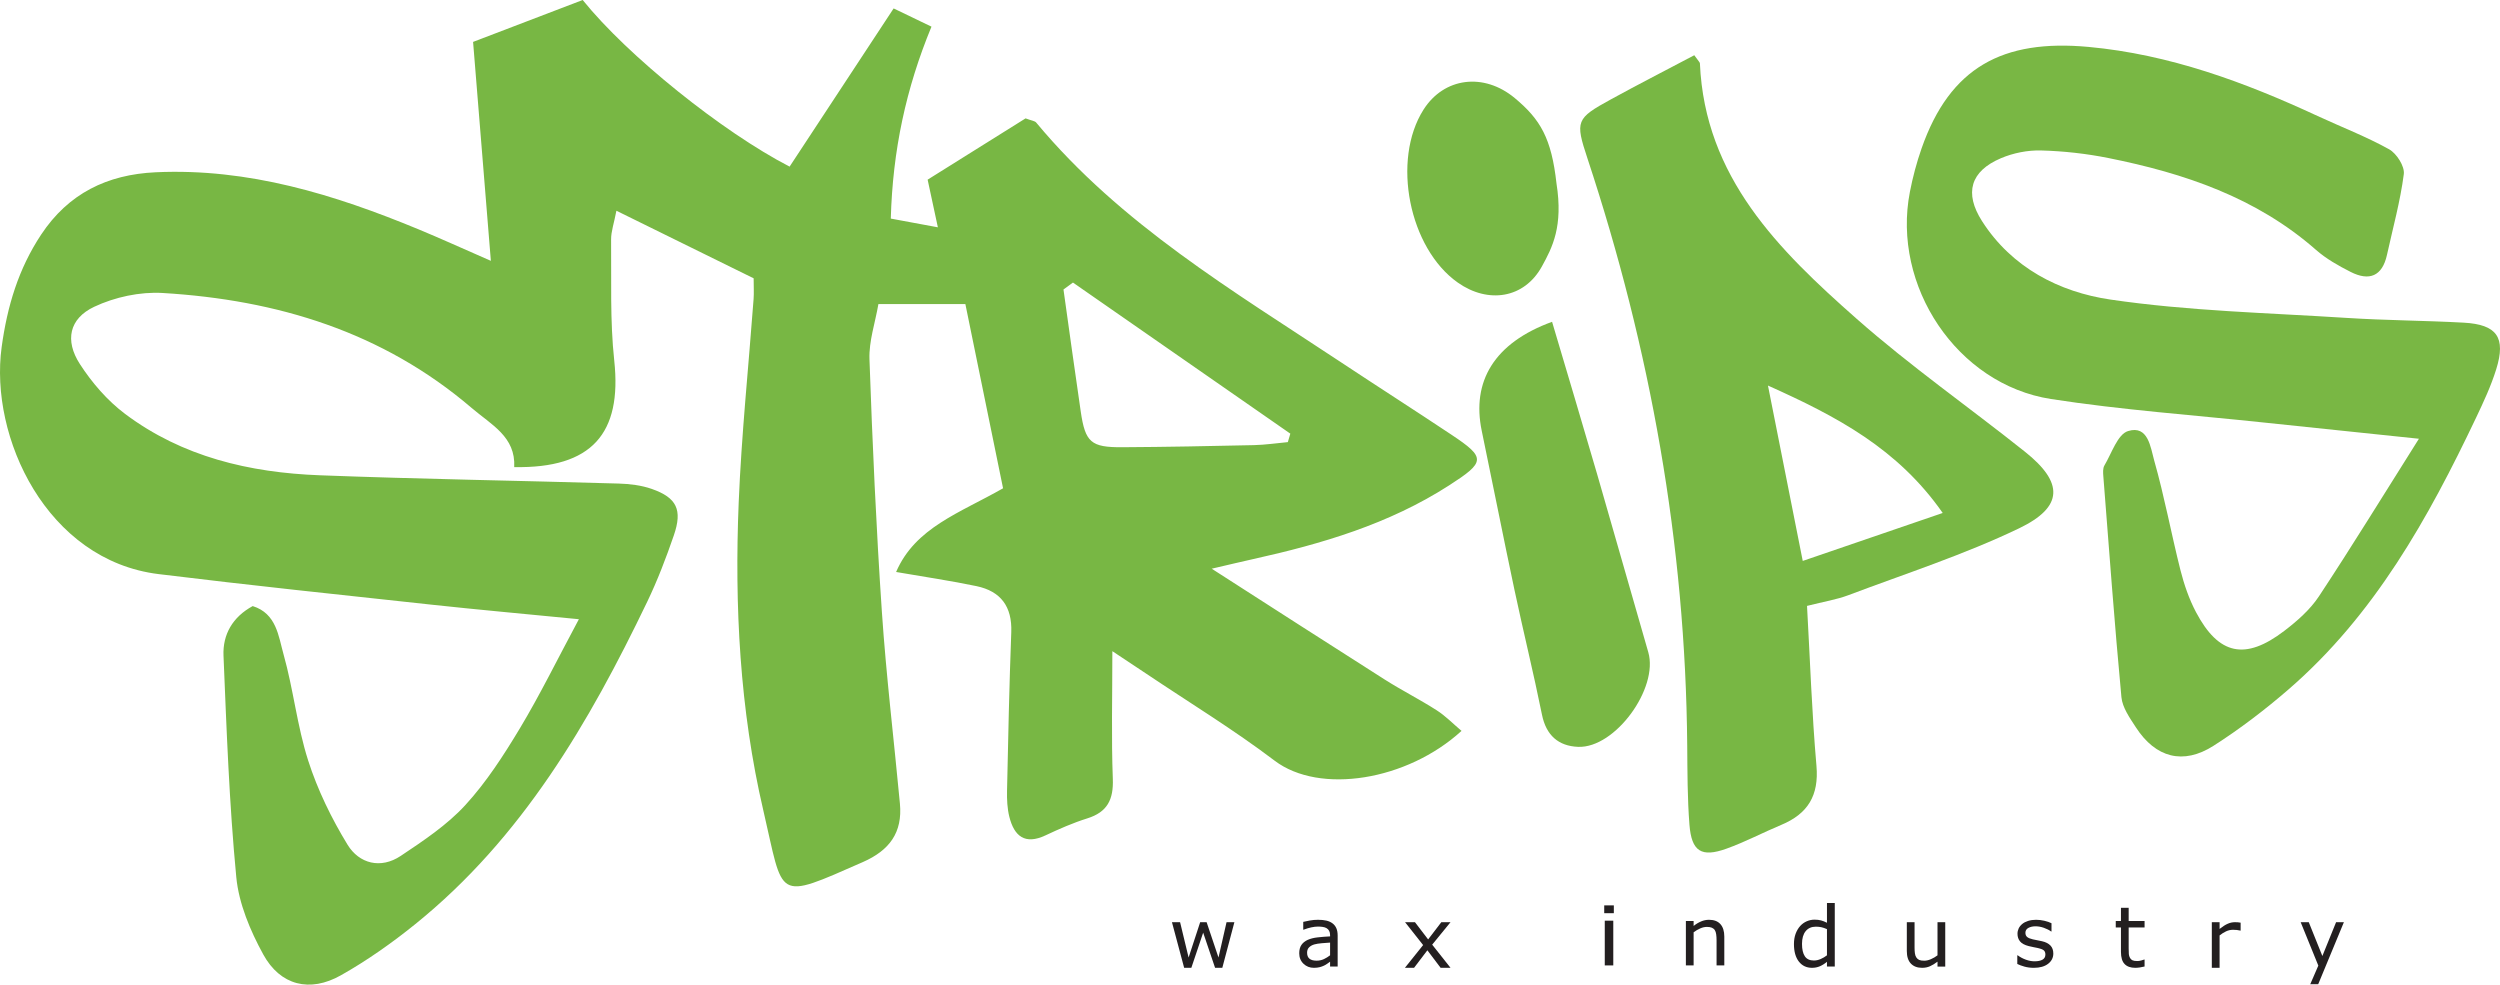 <?xml version="1.0" encoding="UTF-8"?>
<svg width="1041px" height="410px" viewBox="0 0 1041 410" version="1.1" xmlns="http://www.w3.org/2000/svg" xmlns:xlink="http://www.w3.org/1999/xlink">
    <!-- Generator: Sketch 47.1 (45422) - http://www.bohemiancoding.com/sketch -->
    <title>Page 1</title>
    <desc>Created with Sketch.</desc>
    <defs>
        <polygon id="path-1" points="0 410 1041 410 1041 0 0 0"></polygon>
    </defs>
    <g id="Page-1" stroke="none" stroke-width="1" fill="none" fill-rule="evenodd">
        <g>
            <path d="M446.777,117.658 C445.464,118.621 444.147,119.583 442.834,120.549 C445.221,137.49 447.528,154.443 450.022,171.371 C451.907,184.184 454.259,186.302 467.257,186.226 C485.555,186.119 503.85,185.762 522.145,185.352 C526.856,185.245 531.553,184.532 536.257,184.099 C536.601,182.922 536.949,181.748 537.293,180.574 C507.121,159.6 476.949,138.632 446.777,117.658 Z M241.045,257.84 C218.421,255.621 199.169,253.898 179.959,251.815 C141.97,247.697 103.956,243.714 66.03,239.053 C19.48,233.328 -4.463,182.06 0.689,144.518 C3.031,127.432 7.694,111.94 17.137,97.684 C28.465,80.589 44.584,72.677 64.786,71.737 C103.422,69.938 139.211,80.99 174.267,95.488 C183.353,99.243 192.303,103.334 204.394,108.616 C201.815,76.862 199.435,47.534 196.991,17.449 C213.051,11.311 227.993,5.595 242.633,0 C261.313,23.224 300.877,54.979 328.792,69.382 C343.039,47.717 357.319,26.005 372.11,3.509 C378.237,6.46 382.705,8.612 387.866,11.099 C377.221,36.867 371.718,62.651 370.926,91.019 C377.262,92.196 383.03,93.266 390.528,94.655 C388.93,87.226 387.781,81.88 386.266,74.811 C399.989,66.223 413.937,57.497 427.049,49.292 C429.581,50.251 430.888,50.333 431.465,51.025 C466.654,93.373 513.388,121.041 558.42,150.868 C573.716,160.998 589.173,170.889 604.446,181.054 C618.83,190.622 618.552,192.374 603.36,202.145 C578.309,218.259 550.353,226.48 521.665,232.839 C517.11,233.846 512.576,234.944 504.554,236.806 C530.268,253.299 553.384,268.223 576.611,282.97 C583.682,287.461 591.199,291.254 598.249,295.771 C601.93,298.128 605.046,301.363 608.579,304.339 C585.962,325.042 549.511,330.962 530.764,316.751 C513.672,303.799 495.266,292.583 477.435,280.61 C473.186,277.757 468.908,274.945 463.187,271.148 C463.187,290.096 462.736,307.226 463.377,324.312 C463.702,332.956 461.11,338.154 452.722,340.783 C446.767,342.648 440.99,345.195 435.333,347.855 C426.768,351.889 422.307,348.149 420.296,340.146 C419.418,336.652 419.251,332.887 419.33,329.258 C419.803,307.242 420.27,285.224 421.094,263.217 C421.489,252.607 416.731,246.191 406.635,244.071 C396.065,241.852 385.353,240.293 373.139,238.175 C381.12,219.663 399.607,213.642 417.675,203.322 C412.551,178.273 407.349,152.843 401.982,126.621 L365.767,126.621 C364.428,134.406 361.78,142.05 362.045,149.589 C363.276,184.692 364.852,219.802 367.219,254.845 C369.019,281.49 372.236,308.041 374.727,334.642 C375.854,346.656 370.411,354.079 359.282,358.971 C322.468,375.151 326.5,374.539 317.846,337.46 C308.037,295.43 305.821,252.298 307.595,209.192 C308.757,180.937 311.696,152.752 313.793,124.535 C313.985,121.96 313.818,119.362 313.818,115.888 C295.216,106.729 276.685,97.606 256.675,87.753 C255.665,93.007 254.43,96.4 254.462,99.774 C254.633,116.576 253.97,133.504 255.772,150.151 C259.052,180.508 246.468,195.085 214.121,194.504 C214.778,181.874 204.65,176.929 196.369,169.85 C159.245,138.121 115.321,124.85 67.745,122.001 C58.305,121.433 47.786,123.705 39.218,127.748 C28.824,132.658 26.914,141.779 33.254,151.578 C38.267,159.332 44.682,166.789 52.032,172.309 C75.902,190.244 103.909,196.792 133.14,197.906 C174.601,199.487 216.098,200.134 257.575,201.352 C262.216,201.485 267.059,202.066 271.403,203.59 C281.827,207.248 284.252,212.278 280.577,222.948 C277.354,232.315 273.799,241.637 269.512,250.556 C245.269,300.987 217.386,348.919 172.953,384.783 C163.208,392.647 152.84,399.975 141.945,406.116 C129.001,413.419 116.707,410.374 109.601,397.394 C104.196,387.519 99.445,376.259 98.387,365.232 C95.448,334.604 94.346,303.787 93.067,273.02 C92.701,264.212 96.856,256.918 105.222,252.371 C115.154,255.479 115.943,264.925 118.068,272.461 C122.166,287.01 123.719,302.319 128.316,316.675 C132.227,328.885 138.017,340.761 144.714,351.728 C149.541,359.63 158.529,361.965 166.857,356.402 C176.325,350.08 186.099,343.582 193.711,335.298 C202.503,325.726 209.724,314.504 216.464,303.301 C224.767,289.493 231.867,274.967 241.045,257.84 Z" id="Fill-1" fill="#78B744"></path>
            <path d="M1007.237,182.696 C983.279,180.195 963.057,178.114 942.844,175.96 C913.223,172.809 883.439,170.718 854.036,166.151 C814.894,160.064 787.664,119.022 795.28,79.901 C796.473,73.776 798.088,67.67 800.148,61.781 C811.979,27.996 833.974,16.248 869.614,19.528 C903.355,22.635 934.61,34.175 965.06,48.308 C974.995,52.919 985.289,56.858 994.826,62.163 C997.959,63.904 1001.366,69.272 1000.946,72.501 C999.479,83.83 996.394,94.954 993.93,106.154 C991.971,115.06 986.526,117.145 978.834,113.241 C973.758,110.661 968.625,107.778 964.379,104.05 C939.528,82.225 909.523,72.132 877.927,65.803 C868.724,63.957 859.257,62.907 849.877,62.652 C844.309,62.504 838.29,63.705 833.154,65.897 C820.49,71.293 817.834,80.361 825.311,92.065 C837.735,111.503 857.547,121.602 878.678,124.721 C911.188,129.518 944.308,130.262 977.194,132.379 C993.387,133.419 1009.647,133.464 1025.854,134.353 C1039.748,135.116 1043.559,140.503 1039.42,153.781 C1037.262,160.72 1034.142,167.403 1031.009,173.992 C1011.114,215.822 988.74,256.038 953.094,286.937 C943.223,295.493 932.726,303.507 921.729,310.534 C909.056,318.634 897.578,315.495 889.411,302.908 C886.874,299 883.773,294.667 883.36,290.299 C880.486,259.718 878.233,229.078 875.839,198.453 C875.716,196.905 875.561,195.012 876.287,193.801 C879.325,188.708 881.77,180.832 886.133,179.489 C894.566,176.89 895.503,186.478 897.011,191.77 C901.285,206.796 904.103,222.228 907.933,237.389 C909.453,243.39 911.523,249.427 914.406,254.887 C923.842,272.744 934.913,275.122 951.163,262.708 C956.536,258.602 961.928,253.877 965.606,248.311 C979.38,227.457 992.45,206.143 1007.237,182.696" id="Fill-3" fill="#79B744"></path>
            <path d="M808.945,213.602 C790.232,186.792 764.906,173.429 736.177,160.544 C741.178,185.755 745.781,208.962 750.662,233.571 C770.363,226.82 788.329,220.665 808.945,213.602 M752.445,252.296 C753.73,275.156 754.468,297.093 756.374,318.925 C757.451,331.286 752.754,338.87 741.745,343.468 C734.076,346.673 726.684,350.601 718.876,353.396 C708.444,357.134 704.358,354.55 703.485,343.402 C702.631,332.437 702.653,321.396 702.559,310.387 C701.856,226.659 687.252,145.305 661.003,65.924 C655.861,50.376 656.255,49.343 670.72,41.41 C682.337,35.043 694.137,29.004 705.498,23 C707.272,25.515 707.82,25.931 707.839,26.369 C709.906,73.835 740.674,104.127 773.01,132.66 C795.349,152.372 819.906,169.546 843.244,188.145 C859.281,200.922 859.341,211.055 840.761,219.984 C817.871,230.984 793.471,238.851 769.635,247.843 C764.79,249.671 759.562,250.49 752.445,252.296" id="Fill-5" fill="#78B744"></path>
            <path d="M646.283,134 C652.786,155.958 659.062,176.859 665.154,197.812 C672.294,222.371 679.207,247.001 686.341,271.567 C690.703,286.597 672.554,311.596 657.136,310.989 C648.972,310.67 643.821,306.221 642.079,297.6 C638.559,280.176 634.289,262.91 630.601,245.521 C625.935,223.522 621.601,201.454 617.005,179.442 C612.699,158.838 622.19,142.758 646.283,134" id="Fill-7" fill="#79B744"></path>
            <path d="M648.119,76.359 C650.955,94.305 646.408,103.019 642.054,110.929 C634.683,124.323 619.669,126.569 607.035,117.675 C586.703,103.359 579.421,66.696 592.737,45.678 C601.267,32.224 617.841,30.108 630.741,40.828 C641.484,49.759 646.031,57.632 648.119,76.359" id="Fill-9" fill="#78B744"></path>
            <polygon id="Fill-11" fill="#231F20" points="514 384 508.969 403 505.96 403 501 388.354 496.072 403 493.082 403 488 384 491.389 384 494.933 398.712 499.754 384 502.436 384 507.379 398.712 510.733 384"></polygon>
            <path d="M553.848,397.79 L553.848,392.498 C552.881,392.555 551.745,392.64 550.433,392.751 C549.124,392.865 548.088,393.03 547.322,393.246 C546.412,393.505 545.677,393.911 545.115,394.463 C544.553,395.014 544.271,395.771 544.271,396.735 C544.271,397.828 544.597,398.646 545.25,399.194 C545.9,399.745 546.895,400.021 548.232,400.021 C549.347,400.021 550.364,399.802 551.287,399.365 C552.207,398.928 553.064,398.402 553.848,397.79 L553.848,397.79 Z M557,402.474 L553.848,402.474 L553.848,400.449 C553.569,400.639 553.189,400.908 552.712,401.257 C552.232,401.602 551.767,401.878 551.318,402.081 C550.791,402.344 550.185,402.559 549.498,402.737 C548.813,402.911 548.01,403 547.087,403 C545.392,403 543.951,402.433 542.77,401.295 C541.59,400.164 541,398.719 541,396.957 C541,395.515 541.308,394.348 541.92,393.461 C542.532,392.571 543.405,391.867 544.541,391.357 C545.687,390.847 547.065,390.498 548.672,390.321 C550.279,390.137 552.006,390 553.848,389.912 L553.848,389.414 C553.848,388.692 553.723,388.086 553.469,387.611 C553.217,387.136 552.853,386.762 552.382,386.489 C551.933,386.229 551.394,386.052 550.763,385.963 C550.132,385.868 549.476,385.827 548.791,385.827 C547.959,385.827 547.03,385.938 546.007,386.156 C544.987,386.378 543.929,386.698 542.84,387.12 L542.67,387.12 L542.67,383.865 C543.288,383.697 544.18,383.51 545.351,383.307 C546.522,383.101 547.671,383 548.807,383 C550.132,383 551.29,383.111 552.273,383.333 C553.255,383.555 554.109,383.929 554.828,384.464 C555.534,384.984 556.074,385.662 556.444,386.489 C556.815,387.316 557,388.346 557,389.569 L557,402.474 Z" id="Fill-13" fill="#231F20"></path>
            <polygon id="Fill-15" fill="#231F20" points="604 403 599.876 403 594.359 395.701 588.81 403 585 403 592.587 393.525 585.068 384 589.192 384 594.673 391.179 600.171 384 604 384 596.361 393.354"></polygon>
            <mask id="mask-2" fill="white">
                <use xlink:href="#path-1"></use>
            </mask>
            <g id="Clip-18"></g>
            <path d="M668.225,402 L671.772,402 L671.772,383.371 L668.225,383.371 L668.225,402 Z M668,380.254 L672,380.254 L672,377 L668,377 L668,380.254 Z" id="Fill-17" fill="#231F20" mask="url(#mask-2)"></path>
            <path d="M718,402 L714.778,402 L714.778,391.474 C714.778,390.623 714.73,389.828 714.625,389.083 C714.523,388.337 714.338,387.755 714.064,387.336 C713.777,386.873 713.365,386.528 712.829,386.3 C712.29,386.075 711.595,385.961 710.737,385.961 C709.856,385.961 708.938,386.171 707.978,386.59 C707.021,387.012 706.102,387.545 705.222,388.198 L705.222,402 L702,402 L702,383.512 L705.222,383.512 L705.222,385.564 C706.226,384.759 707.266,384.131 708.338,383.678 C709.413,383.225 710.514,383 711.646,383 C713.713,383 715.289,383.601 716.373,384.803 C717.458,386.007 718,387.739 718,389.998 L718,402 Z" id="Fill-19" fill="#231F20" mask="url(#mask-2)"></path>
            <path d="M760.748,397.793 L760.748,386.89 C759.876,386.504 759.087,386.237 758.398,386.089 C757.705,385.943 756.949,385.867 756.131,385.867 C754.312,385.867 752.895,386.491 751.878,387.739 C750.864,388.987 750.355,390.754 750.355,393.048 C750.355,395.303 750.751,397.02 751.533,398.195 C752.316,399.367 753.571,399.956 755.304,399.956 C756.224,399.956 757.158,399.753 758.105,399.351 C759.051,398.949 759.93,398.429 760.748,397.793 L760.748,397.793 Z M764,402.474 L760.748,402.474 L760.748,400.482 C759.818,401.277 758.842,401.895 757.828,402.338 C756.81,402.778 755.712,403 754.521,403 C752.219,403 750.387,402.126 749.032,400.38 C747.676,398.635 747,396.212 747,393.114 C747,391.505 747.235,390.07 747.702,388.809 C748.169,387.552 748.8,386.481 749.595,385.594 C750.377,384.733 751.292,384.074 752.338,383.621 C753.381,383.168 754.46,382.943 755.58,382.943 C756.595,382.943 757.493,383.048 758.275,383.257 C759.061,383.466 759.885,383.792 760.748,384.236 L760.748,376 L764,376 L764,402.474 Z" id="Fill-20" fill="#231F20" mask="url(#mask-2)"></path>
            <path d="M810,402.488 L806.778,402.488 L806.778,400.436 C805.694,401.265 804.654,401.9 803.665,402.337 C802.667,402.781 801.569,403 800.373,403 C798.364,403 796.797,402.408 795.678,401.222 C794.558,400.036 794,398.298 794,396.002 L794,384 L797.222,384 L797.222,394.526 C797.222,395.466 797.266,396.267 797.359,396.936 C797.448,397.604 797.643,398.178 797.939,398.649 C798.249,399.133 798.648,399.487 799.142,399.709 C799.63,399.928 800.344,400.039 801.282,400.039 C802.115,400.039 803.024,399.829 804.013,399.41 C805.002,398.988 805.927,398.455 806.778,397.802 L806.778,384 L810,384 L810,402.488 Z" id="Fill-21" fill="#231F20" mask="url(#mask-2)"></path>
            <path d="M855,397.04 C855,398.783 854.277,400.211 852.827,401.33 C851.378,402.443 849.401,403 846.889,403 C845.468,403 844.166,402.831 842.979,402.498 C841.795,402.16 840.803,401.795 840,401.397 L840,397.791 L840.17,397.791 C841.19,398.557 842.323,399.162 843.574,399.613 C844.822,400.062 846.019,400.287 847.164,400.287 C848.585,400.287 849.698,400.058 850.501,399.604 C851.301,399.146 851.701,398.43 851.701,397.451 C851.701,396.7 851.484,396.128 851.052,395.743 C850.613,395.355 849.775,395.024 848.537,394.751 C848.082,394.649 847.481,394.528 846.745,394.391 C846.003,394.255 845.334,394.108 844.726,393.946 C843.04,393.504 841.846,392.852 841.142,391.993 C840.435,391.135 840.083,390.079 840.083,388.823 C840.083,388.037 840.25,387.3 840.573,386.603 C840.902,385.91 841.395,385.29 842.061,384.743 C842.701,384.205 843.52,383.782 844.512,383.467 C845.5,383.156 846.61,383 847.836,383 C848.981,383 850.14,383.14 851.317,383.42 C852.491,383.696 853.467,384.034 854.245,384.434 L854.245,387.866 L854.075,387.866 C853.25,387.265 852.248,386.756 851.068,386.339 C849.884,385.923 848.729,385.713 847.596,385.713 C846.412,385.713 845.417,385.942 844.604,386.39 C843.792,386.838 843.382,387.509 843.382,388.397 C843.382,389.182 843.628,389.774 844.124,390.174 C844.604,390.572 845.382,390.896 846.46,391.144 C847.058,391.281 847.724,391.418 848.463,391.555 C849.202,391.691 849.817,391.819 850.309,391.933 C851.81,392.273 852.968,392.862 853.781,393.692 C854.594,394.534 855,395.651 855,397.04" id="Fill-22" fill="#231F20" mask="url(#mask-2)"></path>
            <path d="M893,402.452 C892.396,402.611 891.738,402.742 891.026,402.847 C890.315,402.946 889.682,403 889.123,403 C887.178,403 885.697,402.474 884.686,401.425 C883.673,400.376 883.167,398.69 883.167,396.372 L883.167,386.199 L881,386.199 L881,383.496 L883.167,383.496 L883.167,378 L886.377,378 L886.377,383.496 L893,383.496 L893,386.199 L886.377,386.199 L886.377,394.919 C886.377,395.92 886.399,396.707 886.444,397.271 C886.488,397.839 886.65,398.368 886.924,398.856 C887.172,399.315 887.515,399.646 887.953,399.86 C888.392,400.07 889.062,400.175 889.959,400.175 C890.483,400.175 891.03,400.099 891.599,399.943 C892.167,399.79 892.577,399.659 892.825,399.56 L893,399.56 L893,402.452 Z" id="Fill-23" fill="#231F20" mask="url(#mask-2)"></path>
            <path d="M933,387.49 L932.827,387.49 C932.346,387.376 931.878,387.293 931.426,387.243 C930.971,387.192 930.435,387.163 929.816,387.163 C928.813,387.163 927.851,387.385 926.921,387.819 C925.989,388.256 925.094,388.823 924.238,389.513 L924.238,403 L921,403 L921,384 L924.238,384 L924.238,386.809 C925.52,385.789 926.655,385.064 927.636,384.643 C928.617,384.215 929.618,384 930.644,384 C931.201,384 931.609,384.016 931.865,384.044 C932.118,384.073 932.497,384.127 933,384.206 L933,387.49 Z" id="Fill-24" fill="#231F20" mask="url(#mask-2)"></path>
            <polygon id="Fill-25" fill="#231F20" mask="url(#mask-2)" points="976 384 965.232 410 961.914 410 965.349 402.076 958 384 961.37 384 967.034 398.081 972.747 384"></polygon>
        </g>
    </g>
</svg>
